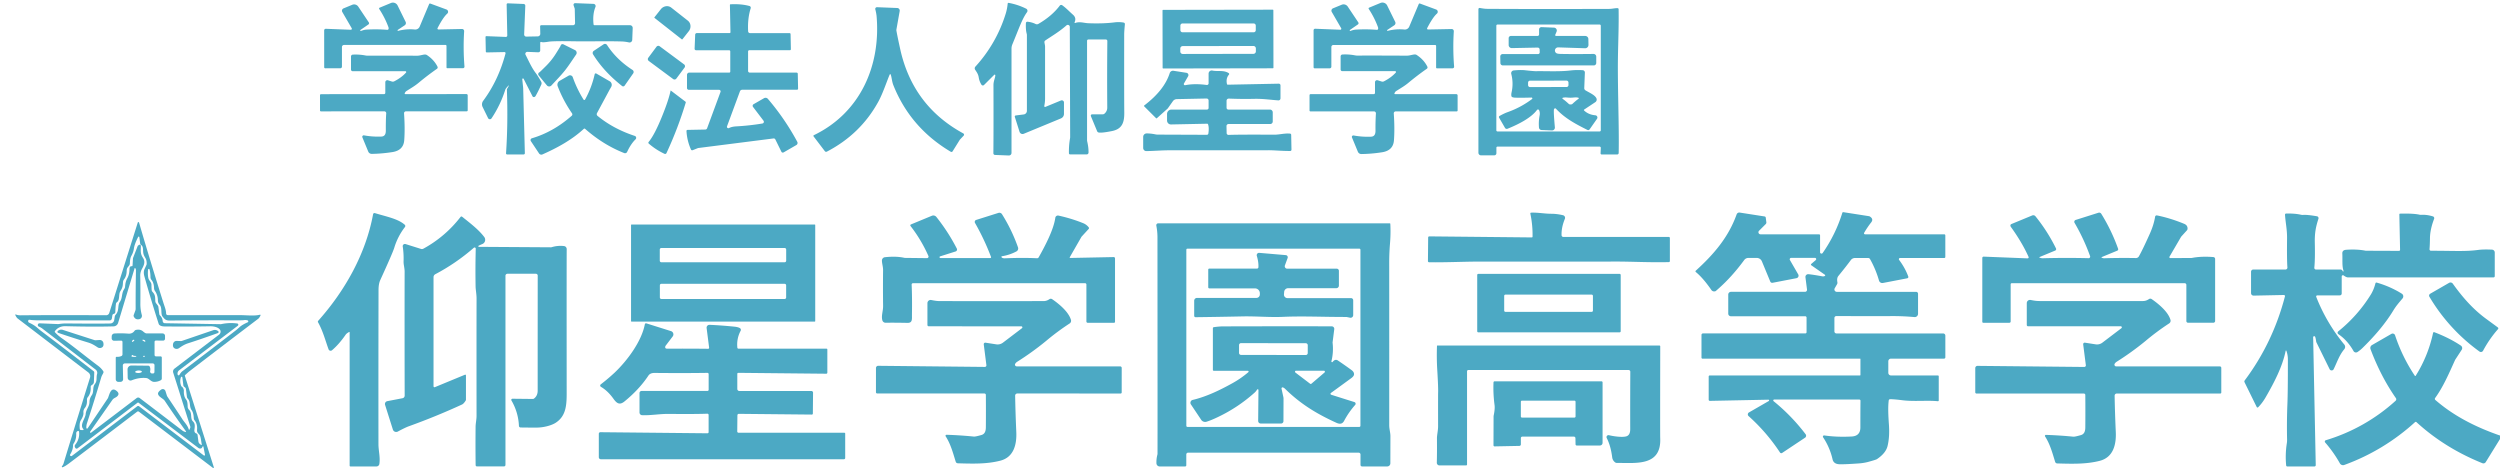 <svg width="253" height="48" fill="none" xmlns="http://www.w3.org/2000/svg"><g clip-path="url(#clip0_73_321)" fill="#4CA9C4"><path d="M51.466 8.655c-.193.192-.304.333-.333.426a11.339 11.339 0 01-1.39 2.896.2.2 0 01-.281.055.202.202 0 01-.069-.079l-.553-1.127a.6.6 0 01.056-.62c1.033-1.39 1.787-2.99 2.263-4.8a.108.108 0 00-.059-.126.11.11 0 00-.049-.01l-1.792.036a.093.093 0 01-.095-.09l-.03-1.468a.088.088 0 01.056-.084.084.084 0 01.034-.005l1.962.078a.148.148 0 00.108-.041.144.144 0 00.043-.106L51.273.45a.113.113 0 01.072-.106.113.113 0 01.045-.008l1.6.065a.177.177 0 01.17.182l-.115 2.9a.213.213 0 00.218.222l1.157-.022a.263.263 0 00.257-.267l-.016-.747a.116.116 0 01.116-.119h3.216a.202.202 0 00.203-.205L58.166.92a.247.247 0 00-.01-.06l-.108-.322a.165.165 0 01.166-.218l1.847.072a.226.226 0 01.2.311c-.204.496-.268 1.084-.193 1.766a.095.095 0 00.031.06c.017.015.04.023.062.023h3.595a.274.274 0 01.273.284l-.047 1.202a.271.271 0 01-.213.255.277.277 0 01-.119.001 3.88 3.88 0 00-.671-.096c-1.802-.053-3.175.009-5.013-.022-1.322-.022-2.144-.006-2.464.047-.384.063-.621.072-.712.026a.084.084 0 00-.12.074v.78a.189.189 0 01-.197.19l-1.1-.044a.204.204 0 00-.178.092.198.198 0 00-.01.199c.427.843.61 1.29 1.057 1.889.14.186.317.47.53.852a.311.311 0 01.01.273c-.219.483-.41.864-.573 1.146a.244.244 0 01-.118.112c-.093.035-.164.006-.211-.087-.31-.607-.606-1.19-.887-1.747a.075.075 0 00-.14.042l.082.781a2.2 2.2 0 01.013.2l.167 6.5a.127.127 0 01-.127.131h-1.664a.112.112 0 01-.106-.075.116.116 0 01-.006-.047c.138-2.026.167-4.167.087-6.421a.219.219 0 01.03-.117l.168-.294a.019.019 0 00.001-.013.02.02 0 00-.02-.015.02.02 0 00-.012.004zm49.261-1.034a.064.064 0 00-.01-.038.065.065 0 00-.029-.026.068.068 0 00-.04-.004.064.064 0 00-.034.02L99.584 8.6a.165.165 0 01-.137.048.17.17 0 01-.124-.077 1.928 1.928 0 01-.278-.754c-.055-.322-.2-.517-.36-.759a.259.259 0 01.025-.316 14.065 14.065 0 003.076-5.385c.092-.296.157-.628.193-.997a.08.08 0 01.029-.054.079.079 0 01.06-.015 6.589 6.589 0 011.778.587.234.234 0 01.127.156c.009.034.01.069.003.103a.234.234 0 01-.04.094c-.499.69-.792 1.587-1.486 3.262a1.088 1.088 0 00-.085.422v10.556a.263.263 0 01-.275.264l-1.4-.055a.168.168 0 01-.16-.169c.015-1.466.018-3.763.009-6.889-.002-.425.177-.725.188-1.002zM40.26 3.023a.053.053 0 00-.023.067.053.053 0 00.065.03 4.816 4.816 0 011.676-.134.483.483 0 00.493-.294l.956-2.276a.099.099 0 01.051-.053c.023-.01.05-.01.073-.002l1.636.602a.249.249 0 01.147.31.244.244 0 01-.069.104c-.283.251-.61.74-.984 1.466a.096.096 0 00.089.14l2.382-.05a.215.215 0 01.22.23 24.631 24.631 0 00.033 3.57.157.157 0 01-.156.17l-1.58.002a.081.081 0 01-.082-.082l-.002-2.178a.1.1 0 00-.1-.1L34.81 4.55a.208.208 0 00-.205.207v1.986a.167.167 0 01-.168.167l-1.521.002a.108.108 0 01-.108-.107l-.002-3.733a.161.161 0 01.104-.148.157.157 0 01.062-.01l2.53.098a.102.102 0 00.106-.1.101.101 0 00-.013-.053l-.954-1.645a.255.255 0 01.036-.304.26.26 0 01.09-.062l.877-.362a.503.503 0 01.613.186l1.067 1.596a.151.151 0 01-.04.208l-.834.574h-.001l-.001.002v.004l.019.043a.056.056 0 00.073.03c.198-.078.372-.121.52-.13a14.707 14.707 0 012.139.02.119.119 0 00.127-.103.344.344 0 00-.018-.173 8.99 8.99 0 00-.932-1.835.087.087 0 01.04-.129l1.143-.474a.53.53 0 01.68.256l.81 1.649a.275.275 0 01-.092.35l-.697.463zm100.184.097a4.827 4.827 0 011.678-.132.482.482 0 00.495-.295l.96-2.28a.096.096 0 01.123-.055l1.638.604a.245.245 0 01.157.186.243.243 0 01-.009.126.238.238 0 01-.069.104c-.283.251-.612.74-.987 1.468a.098.098 0 00.041.129.098.098 0 00.048.01l2.387-.047a.217.217 0 01.16.066.222.222 0 01.06.164 24.936 24.936 0 00.031 3.578.173.173 0 01-.009.064.156.156 0 01-.148.105h-1.583a.081.081 0 01-.058-.024.08.08 0 01-.024-.058V4.651a.103.103 0 00-.029-.07.102.102 0 00-.071-.03h-10.293a.208.208 0 00-.208.207v1.99a.167.167 0 01-.167.167h-1.525a.108.108 0 01-.108-.107V3.069a.16.16 0 01.103-.15.156.156 0 01.063-.01l2.535.1a.102.102 0 00.093-.152l-.954-1.65a.267.267 0 01-.033-.102.262.262 0 01.069-.2.27.27 0 01.09-.063l.879-.362a.507.507 0 01.613.186l1.069 1.6c.022.033.03.073.022.112a.15.15 0 01-.062.095l-.836.576-.001.001-.001.002v.001l.001.002.018.043a.053.053 0 00.03.03.057.057 0 00.043.001 1.72 1.72 0 01.52-.13 14.777 14.777 0 012.144.02.12.12 0 00.128-.104.358.358 0 00-.018-.173 9.001 9.001 0 00-.934-1.838.092.092 0 01-.014-.036.083.083 0 01.003-.038.101.101 0 01.019-.033.091.091 0 01.032-.022L139.702.3a.531.531 0 01.68.257l.812 1.652a.274.274 0 01-.095.351l-.697.464a.053.053 0 00-.024.03.052.052 0 00.028.065.052.052 0 00.038.001zm-64.238 7.7a.185.185 0 01-.004-.22.19.19 0 01.058-.054l1.056-.607a.313.313 0 01.395.067 24.652 24.652 0 012.974 4.345.245.245 0 01-.094.328l-1.287.742a.165.165 0 01-.189-.017.164.164 0 01-.04-.053l-.61-1.24a.182.182 0 00-.186-.1l-7.6.966a.382.382 0 00-.063.016l-.517.206a.134.134 0 01-.103 0 .137.137 0 01-.073-.073 5.32 5.32 0 01-.452-1.871.104.104 0 01.03-.076.108.108 0 01.074-.033l1.807-.036a.194.194 0 00.175-.124l1.36-3.684a.158.158 0 00-.15-.212h-3.06a.184.184 0 01-.183-.184v-1.33a.234.234 0 01.233-.23h4.053a.09.09 0 00.066-.028.095.095 0 00.027-.067V5.2a.114.114 0 00-.114-.115h-3.346a.151.151 0 01-.14-.095.144.144 0 01-.009-.058l.058-1.425a.163.163 0 01.05-.112.167.167 0 01.116-.046h3.318a.087.087 0 00.087-.09L73.867.5a.07.07 0 01.018-.046.065.065 0 01.046-.02c.729-.035 1.368.023 1.916.174a.178.178 0 01.13.155.183.183 0 01-.006.072c-.22.698-.306 1.477-.26 2.336a.189.189 0 00.189.18h4.004a.102.102 0 01.102.1l.031 1.528a.103.103 0 01-.062.095.102.102 0 01-.04.008H75.83a.124.124 0 00-.124.124v1.97a.17.17 0 00.171.172h4.734c.033 0 .064.012.087.035a.12.12 0 01.037.085l.031 1.5a.118.118 0 01-.032.082.113.113 0 01-.08.034h-5.545a.242.242 0 00-.227.158l-1.307 3.538a.143.143 0 00.041.16.148.148 0 00.166.019c.176-.095.416-.151.72-.17a24.047 24.047 0 002.653-.29.177.177 0 00.146-.202.182.182 0 00-.035-.084l-1.06-1.393z"/><path d="M108.815 2.325c.439-.166.891.007 1.309.025.995.041 1.888.012 2.678-.087.31-.039.615-.032.913.022a.15.15 0 01.094.058c.023.03.034.069.03.107-.046.495-.07.83-.071 1.004-.005 4.28-.002 6.918.009 7.914.013 1.01-.2 1.686-1.247 1.895-.679.136-1.126.185-1.339.147a.213.213 0 01-.16-.127l-.632-1.526a.14.14 0 01.012-.128.14.14 0 01.114-.061h1.084a.232.232 0 00.148-.053.789.789 0 00.298-.656 358.25 358.25 0 01.008-6.707.16.16 0 00-.012-.06.15.15 0 00-.083-.085.159.159 0 00-.06-.011h-1.764a.132.132 0 00-.095.04.133.133 0 00-.039.096V14.18a.59.59 0 00.016.138c.093.398.138.773.133 1.126a.188.188 0 01-.188.183h-1.676a.116.116 0 01-.082-.033.115.115 0 01-.036-.081 7.609 7.609 0 01.112-1.52.583.583 0 00.011-.118l-.036-11.157a.201.201 0 00-.119-.183.202.202 0 00-.216.032c-.735.648-1.48 1.077-2.15 1.531a.195.195 0 00-.067.08.2.2 0 00-.016.102c.016.135.065.305.065.42v5.298c0 .217-.026.46-.08.727a.084.084 0 00.028.081.083.083 0 00.085.012l1.574-.65a.227.227 0 01.208.02c.031.02.055.047.072.08a.21.21 0 01.026.103v1.15a.497.497 0 01-.311.464l-3.759 1.553a.314.314 0 01-.256-.005.317.317 0 01-.17-.193l-.478-1.51a.1.1 0 01-.004-.05.107.107 0 01.051-.08.112.112 0 01.046-.016l.808-.102a.37.37 0 00.322-.364V3.556a.525.525 0 00-.018-.137c-.077-.275-.105-.635-.084-1.08a.148.148 0 01.015-.058.147.147 0 01.147-.083c.296.03.569.107.817.23a.301.301 0 00.286-.009c.916-.533 1.638-1.15 2.164-1.85a.18.18 0 01.244-.039c.384.27.71.624 1.089.958.248.218.303.473.165.764-.005.01-.007.02-.005.031a.051.051 0 00.041.045.05.05 0 00.031-.003zm-42.573-.509a.049.049 0 01-.009-.07l.643-.814a.815.815 0 01.511-.3.71.71 0 01.553.145l1.666 1.31a.722.722 0 01.27.502.799.799 0 01-.17.567l-.642.816a.05.05 0 01-.07.007l-2.752-2.163zm23.901 5.731a.056.056 0 00-.052-.038.056.056 0 00-.054.034c-.297.693-.68 1.887-1.152 2.75-1.198 2.186-2.933 3.87-5.206 5.052a.164.164 0 01-.206-.047l-1.14-1.497a.08.08 0 01-.014-.068.083.083 0 01.044-.053c4.695-2.264 6.79-7.031 6.345-12.079a4.736 4.736 0 00-.127-.654.175.175 0 01.099-.203.177.177 0 01.08-.015L90.8.81a.26.26 0 01.244.196c.01.037.011.075.005.112l-.33 1.858a.402.402 0 000 .142c.073.41.2 1.025.38 1.842.844 3.835 2.973 6.682 6.386 8.541a.145.145 0 01.037.228l-.35.37a.592.592 0 00-.064.084l-.706 1.133a.132.132 0 01-.082.059.136.136 0 01-.1-.015c-2.722-1.617-4.657-3.859-5.806-6.724-.157-.39-.155-.736-.271-1.09zm71.835 7.974l.024-.558a.129.129 0 00-.008-.048.122.122 0 00-.067-.068.12.12 0 00-.047-.01h-10.337a.11.11 0 00-.076.031.104.104 0 00-.031.075v.564a.216.216 0 01-.215.214h-1.339a.264.264 0 01-.266-.265V.926a.13.13 0 01.011-.051.126.126 0 01.08-.066.122.122 0 01.053-.002c.303.057.543.086.72.087 3.215.022 7.336.024 12.365.007.318-.002.593-.085.857-.074.027 0 .053.012.072.031.019.02.029.045.03.072.029 1.75-.044 3.251-.069 4.944-.044 2.934.133 6.969.076 9.609a.158.158 0 01-.046.107.156.156 0 01-.109.044h-1.569a.107.107 0 01-.078-.033.128.128 0 01-.024-.037.125.125 0 01-.007-.043zM162 2.6a.115.115 0 00-.035-.083.117.117 0 00-.083-.035h-10.335a.121.121 0 00-.084.035.118.118 0 00-.034.083v10.586c0 .031.012.061.034.083a.121.121 0 00.084.035h10.335a.117.117 0 00.083-.035.115.115 0 00.035-.083V2.599zm-33.127 4.251a.06.06 0 01-.004.023.07.07 0 01-.013.02.071.071 0 01-.02.013.059.059 0 01-.023.004l-11.095.02a.059.059 0 01-.023-.005.06.06 0 01-.033-.032.06.06 0 01-.005-.023l-.01-5.811a.06.06 0 01.005-.023.054.054 0 01.013-.02.059.059 0 01.042-.018L128.803.98c.008 0 .015.002.023.005a.055.055 0 01.019.013c.006.006.01.012.013.02a.06.06 0 01.005.022l.01 5.811zm-1.789-4.26a.218.218 0 00-.063-.154.218.218 0 00-.153-.063h-7.197a.214.214 0 00-.153.063.215.215 0 00-.064.153v.462a.217.217 0 00.217.216h7.197a.218.218 0 00.153-.063.218.218 0 00.063-.153V2.59zm.009 2.309a.24.24 0 00-.073-.175.246.246 0 00-.175-.072l-7.153.012a.247.247 0 00-.247.248v.302a.26.26 0 00.019.095.25.25 0 00.229.152l7.154-.013a.246.246 0 00.228-.153.256.256 0 00.019-.094l-.001-.302z"/><path d="M157.475 3.639h2.952a.316.316 0 01.315.307l.011.593a.34.34 0 01-.1.247.326.326 0 01-.247.097l-2.718-.088a.322.322 0 00-.315.225.318.318 0 00.135.362c.068.043.198.067.391.073.682.02 1.804.021 3.366.004a.272.272 0 01.195.08.27.27 0 01.081.193v.642a.248.248 0 01-.247.247h-9.21a.244.244 0 01-.244-.238l-.013-.66a.246.246 0 01.248-.253h3.58a.16.16 0 00.063-.013.175.175 0 00.054-.036.166.166 0 00.047-.118l-.007-.293a.197.197 0 00-.061-.14.203.203 0 00-.141-.055l-2.612.053a.31.31 0 01-.226-.089.308.308 0 01-.095-.224v-.694a.223.223 0 01.222-.222h2.698a.16.16 0 00.112-.046.16.16 0 00.046-.112v-.498a.23.23 0 01.073-.17.235.235 0 01.173-.067l1.263.051a.298.298 0 01.238.137.29.29 0 01.022.273l-.131.31a.086.086 0 00-.006.042.088.088 0 00.046.07c.013.006.028.01.042.01zM60.017 5.5a.264.264 0 01.079-.357l.99-.66a.248.248 0 01.346.071c.64.987 1.5 1.828 2.579 2.524a.246.246 0 01.069.347l-.87 1.244a.176.176 0 01-.19.068.181.181 0 01-.065-.032c-1.192-.943-2.182-1.982-2.938-3.205zm-2.868 1.66c-.41.51-.898 1.003-1.345 1.49a.305.305 0 01-.462-.013l-.829-1.009a.199.199 0 01.079-.31c.025-.01.251-.228.678-.653a6.96 6.96 0 00.978-1.226c.32-.51.482-.779.486-.805a.198.198 0 01.286-.146l1.17.582a.306.306 0 01.115.446c-.375.545-.748 1.13-1.156 1.643zm12.081-.644l-2.472-1.834a.23.23 0 00-.32.047l-.832 1.118a.229.229 0 00.047.32l2.473 1.835a.23.23 0 00.32-.048l.832-1.118a.229.229 0 00-.048-.32zM40.962 9.415a.073.073 0 00.062.11l6.183-.003a.122.122 0 01.115.078.128.128 0 01.009.048v1.518c0 .025-.01.05-.028.069a.096.096 0 01-.067.029l-6.157.004a.191.191 0 00-.19.201c.072 1.037.078 1.946.019 2.73-.054.677-.452 1.075-1.196 1.192-.714.112-1.41.172-2.091.182a.379.379 0 01-.354-.233l-.595-1.44a.15.15 0 01.023-.149.147.147 0 01.14-.053 7.927 7.927 0 001.767.122c.298-.013.446-.212.444-.596-.005-.72.008-1.303.04-1.747a.193.193 0 00-.116-.194.197.197 0 00-.079-.017l-6.414.005a.091.091 0 01-.091-.09l-.002-1.546a.104.104 0 01.032-.075.107.107 0 01.075-.03l6.373-.004a.128.128 0 00.091-.039.132.132 0 00.038-.092V8.324a.207.207 0 01.27-.198l.39.122a.33.33 0 00.252-.022c.486-.25.881-.543 1.185-.88a.086.086 0 00-.064-.14l-5.333.002a.174.174 0 01-.122-.05.17.17 0 01-.05-.12v-1.32a.19.19 0 01.05-.13.194.194 0 01.128-.06 5.21 5.21 0 011.28.085c.074.014.148.022.221.022 3.024-.003 4.675 0 4.953.005.313.008.555-.098.833-.123a.353.353 0 01.22.056c.482.319.838.71 1.069 1.175a.169.169 0 01-.053.214 27.31 27.31 0 00-1.844 1.406c-.396.329-.678.485-1.237.838a.388.388 0 00-.12.116l-.059.093zm100.163.004a.068.068 0 00-.011.036c0 .013.003.026.009.037a.073.073 0 00.064.037h6.199a.125.125 0 01.124.126v1.522a.096.096 0 01-.097.098h-6.172a.19.19 0 00-.18.127.183.183 0 00-.011.077c.072 1.038.077 1.95.017 2.734-.054.68-.454 1.079-1.2 1.196a14.77 14.77 0 01-2.097.18.381.381 0 01-.353-.232l-.597-1.444a.16.16 0 01-.01-.078.15.15 0 01.096-.118.148.148 0 01.078-.008c.586.108 1.176.15 1.771.124.3-.013.448-.213.446-.598a22.63 22.63 0 01.042-1.751.196.196 0 00-.052-.148.202.202 0 00-.145-.063h-6.43a.093.093 0 01-.065-.027.09.09 0 01-.026-.064V9.633c0-.028.011-.055.031-.074a.11.11 0 01.076-.031h6.389a.128.128 0 00.091-.039.133.133 0 00.038-.092V8.322a.203.203 0 01.085-.167.208.208 0 01.186-.031l.392.124a.326.326 0 00.253-.022c.487-.251.884-.545 1.188-.882a.08.08 0 00.02-.044.078.078 0 00-.006-.047.092.092 0 00-.031-.037.088.088 0 00-.047-.014h-5.347a.172.172 0 01-.173-.17V5.707c0-.049.018-.095.052-.13a.195.195 0 01.128-.061 5.18 5.18 0 011.283.087c.074.014.148.022.222.022a503.09 503.09 0 014.966.009c.313.007.557-.098.835-.124a.353.353 0 01.22.057c.483.32.841.712 1.072 1.178a.17.17 0 01-.054.215c-.606.42-1.222.89-1.849 1.408-.397.33-.681.486-1.242.839a.387.387 0 00-.12.118l-.058.093zm13.913.608a.081.081 0 00.031-.044.081.081 0 000-.053.086.086 0 00-.084-.058 30.6 30.6 0 01-1.612.014c-.238-.01-.372-.05-.401-.12-.041-.097-.04-.24.002-.43a3.917 3.917 0 00-.035-1.857.288.288 0 01.042-.232.284.284 0 01.204-.119c.47-.046.849-.052 1.138-.02.598.068.981.1 1.15.097.877-.022 2.31.063 3.442-.071a6.76 6.76 0 011.254-.03.234.234 0 01.22.246l-.062 1.564a.255.255 0 00.124.23c.41.246.892.442 1.078.752a.322.322 0 01.051.24.322.322 0 01-.135.203l-1.125.747a.06.06 0 00-.027.047c-.001.01 0 .02.004.028a.06.06 0 00.016.024c.297.282.677.443 1.139.483a.228.228 0 01.185.13.227.227 0 01-.019.224l-.75 1.072a.173.173 0 01-.101.069.18.18 0 01-.123-.015c-1.117-.567-2.233-1.13-3.169-2.134-.033-.035-.059-.053-.078-.053-.087.005-.135.056-.144.153-.02.236.013.827.1 1.772a.277.277 0 01-.015.122.275.275 0 01-.064.104.288.288 0 01-.221.09l-1.047-.043a.273.273 0 01-.262-.25 4.565 4.565 0 01.064-1.22.882.882 0 00-.049-.535.129.129 0 00-.167-.064.124.124 0 00-.05.04c-.608.818-1.909 1.467-2.981 1.9a.206.206 0 01-.255-.087l-.595-1.031a.121.121 0 01-.017-.049.11.11 0 01.003-.05.127.127 0 01.022-.046.134.134 0 01.039-.033c.311-.176.583-.304.816-.386a9.18 9.18 0 002.464-1.322zm3.691-1.673a.194.194 0 00-.122-.181.192.192 0 00-.075-.015l-3.695.006a.196.196 0 00-.196.197v.254a.215.215 0 00.016.076.185.185 0 00.042.063.204.204 0 00.139.058l3.695-.007a.194.194 0 00.182-.122.194.194 0 00.015-.075l-.001-.254zm.215 2.216c.084-.001.14-.014.168-.04.245-.23.456-.407.633-.53a.063.063 0 00.026-.063.062.062 0 00-.046-.049c-.28-.069-.479 0-.783 0-.304.002-.502-.067-.782.004a.066.066 0 00-.031.018.06.06 0 00-.015.03.06.06 0 00.004.036c.004.01.012.02.022.027.178.122.39.298.635.527.028.027.084.04.169.04zm-43.148.196a.058.058 0 01-.015-.023.062.062 0 01-.004-.027c0-.01.003-.018.007-.026a.06.06 0 01.017-.02c1.351-1.03 2.209-2.118 2.574-3.266a.348.348 0 01.388-.24l1.305.204a.236.236 0 01.169.352l-.421.728a.117.117 0 00.059.168.12.12 0 00.065.006c.636-.126 1.362-.134 2.179-.023a.169.169 0 00.191-.168v-.98a.317.317 0 01.247-.31.326.326 0 01.143 0c.507.114 1.146-.072 1.649.263a.102.102 0 01.043.07.1.1 0 01-.023.08c-.219.254-.285.572-.199.955a.082.082 0 00.029.046.082.082 0 00.051.016l5.159-.103a.175.175 0 01.163.104.167.167 0 01.013.067v1.316a.205.205 0 01-.064.149.208.208 0 01-.154.055c-.901-.066-1.557-.177-2.483-.155-.802.018-1.645.01-2.528-.027a.221.221 0 00-.16.06.201.201 0 00-.05.072.211.211 0 00-.018.086v.714a.18.18 0 00.181.18h4.208a.286.286 0 01.285.286v.92a.256.256 0 01-.256.256h-4.221a.205.205 0 00-.204.208l.015.709a.186.186 0 00.124.174.185.185 0 00.074.011c.72-.028 2.264-.035 4.634-.022.502.002 1.063-.162 1.584-.11.031.002.06.017.081.04a.125.125 0 01.035.083l.029 1.504a.121.121 0 01-.036.092.128.128 0 01-.091.039c-.816.007-1.587-.077-2.213-.075l-9.946.004c-.842 0-1.603.07-2.397.083a.318.318 0 01-.324-.318v-1.12a.351.351 0 01.35-.35c.268-.003.566.029.893.096.072.014.144.022.215.023l4.989.02a.15.15 0 00.149-.127c.06-.396.05-.707-.031-.933a.092.092 0 00-.033-.045.095.095 0 00-.054-.017l-3.657.075a.394.394 0 01-.374-.244.392.392 0 01-.032-.154v-.66a.448.448 0 01.448-.448h3.59a.166.166 0 00.167-.167v-.749a.201.201 0 00-.207-.204l-3.013.062a.497.497 0 00-.393.208l-.521.736a.045.045 0 01-.009.01l-1.092.979a.059.059 0 01-.041.015.055.055 0 01-.039-.017l-1.199-1.196zm-56.585-.693a9.64 9.64 0 00.972-2.562.108.108 0 01.112-.085.11.11 0 01.048.014l1.356.783a.418.418 0 01.155.57l-.12.21a.64.64 0 00-.024.04l-1.294 2.404a.227.227 0 00.056.282c1.066.875 2.321 1.55 3.766 2.024a.206.206 0 01.135.256.21.21 0 01-.055.09c-.316.307-.6.732-.853 1.275a.228.228 0 01-.124.117.236.236 0 01-.171 0c-1.419-.559-2.74-1.378-3.962-2.457a.092.092 0 00-.122.002c-1.202 1.11-2.669 1.917-4.189 2.591a.282.282 0 01-.19.013.275.275 0 01-.154-.111l-.828-1.244a.191.191 0 01.028-.248.191.191 0 01.078-.044c1.446-.427 2.788-1.186 4.026-2.277a.186.186 0 00.063-.119.193.193 0 00-.034-.132 12.967 12.967 0 01-1.443-2.725.455.455 0 01.196-.562l.9-.518a.299.299 0 01.359.047c.03.031.054.068.068.11a11.47 11.47 0 001.087 2.26.095.095 0 00.08.043.091.091 0 00.078-.047zm8.653-.899l.004-.007a.017.017 0 01.014-.005c.003 0 .005.002.007.003l1.484 1.126a.079.079 0 01.027.083 38.513 38.513 0 01-1.953 5.12.144.144 0 01-.083.078.15.15 0 01-.115-.005 6.893 6.893 0 01-1.593-1.034.118.118 0 01-.013-.166c.396-.474.846-1.333 1.351-2.578.449-1.104.739-1.976.87-2.615zm103.748 18.22c1.817-1.65 3.302-3.37 4.134-5.695a.285.285 0 01.313-.187l2.519.393a.135.135 0 01.116.12l.061.469a.22.22 0 01-.062.181l-.679.68a.21.21 0 00.031.321.213.213 0 00.116.036h5.925a.105.105 0 01.105.105v1.708c.001.03.011.059.029.083a.142.142 0 00.16.05.146.146 0 00.072-.052 14.65 14.65 0 001.991-4.067.094.094 0 01.105-.067l2.589.404a.232.232 0 01.094.036c.264.17.31.365.14.585a9.283 9.283 0 00-.72 1.064.101.101 0 00-.013.05.11.11 0 00.013.051.103.103 0 00.037.037.097.097 0 00.05.013h8.021a.108.108 0 01.108.107v2.184a.107.107 0 01-.106.107h-4.476a.12.12 0 00-.106.066.119.119 0 00.01.125c.409.547.718 1.108.928 1.685a.132.132 0 01-.047.153.138.138 0 01-.053.024l-2.462.474a.347.347 0 01-.401-.247 10.013 10.013 0 00-.905-2.167.218.218 0 00-.083-.084.222.222 0 00-.113-.03h-1.325a.531.531 0 00-.426.214c-.31.422-.728.955-1.254 1.6-.122.149-.156.362-.104.638a.292.292 0 01-.035.202l-.234.407a.245.245 0 00-.001.242.24.24 0 00.21.122h8.025a.197.197 0 01.197.196v2.027c0 .046-.01.092-.029.134a.322.322 0 01-.197.18.328.328 0 01-.135.017 24.324 24.324 0 00-2.129-.1c-1.654.01-3.578.008-5.77-.005a.207.207 0 00-.189.124.205.205 0 00-.015.078v1.35a.206.206 0 00.209.21h10.796a.222.222 0 01.222.22v2.198a.13.13 0 01-.039.092.13.13 0 01-.092.039h-5.37a.272.272 0 00-.271.27v1.162a.269.269 0 00.269.27h4.747c.023 0 .046.008.062.024a.087.087 0 01.026.06v2.443a.096.096 0 01-.007.033.084.084 0 01-.051.045.087.087 0 01-.035.004c-1.025-.111-2.412.049-3.597-.102-.503-.065-.911-.1-1.223-.106a.144.144 0 00-.099.036.144.144 0 00-.05.093c-.086.691-.044 1.531.02 2.451.058.832.011 1.554-.14 2.166-.12.483-.478.924-1.074 1.322-.069.046-.373.141-.91.287a5.062 5.062 0 01-.941.147c-.97.07-1.622.096-1.957.082-.385-.017-.613-.186-.684-.506a6.662 6.662 0 00-.958-2.225.124.124 0 01-.019-.065c0-.023.007-.045.019-.065a.125.125 0 01.052-.044.117.117 0 01.067-.01c.853.126 1.778.162 2.777.108.587-.033.88-.342.879-.928-.002-.909.001-1.806.011-2.692a.115.115 0 00-.115-.119h-8.622a.09.09 0 00-.085.061.097.097 0 00-.002.056.098.098 0 00.031.047 19.332 19.332 0 013.24 3.346.247.247 0 01.047.188.25.25 0 01-.105.163l-2.316 1.541a.157.157 0 01-.218-.045 18.855 18.855 0 00-3.18-3.684.228.228 0 01-.039-.295.224.224 0 01.077-.074L179 40.583a.072.072 0 00.03-.036.08.08 0 00.002-.046.075.075 0 00-.026-.038.074.074 0 00-.044-.015l-5.925.12a.121.121 0 01-.045-.008.12.12 0 01-.064-.063.116.116 0 01-.009-.045v-2.346a.113.113 0 01.113-.112h15.198a.044.044 0 00.032-.014.044.044 0 00.014-.032V36.33a.034.034 0 00-.033-.033h-15.948a.105.105 0 01-.074-.03.105.105 0 01-.03-.073V33.89c0-.02.004-.038.011-.056a.137.137 0 01.032-.048.147.147 0 01.103-.043h10.364a.124.124 0 00.123-.124v-1.48a.135.135 0 00-.134-.134h-7.525a.267.267 0 01-.266-.266v-1.93a.279.279 0 01.277-.276h7.492a.206.206 0 00.153-.07.206.206 0 00.049-.16l-.158-1.24a.271.271 0 01.075-.23.283.283 0 01.227-.085c.31.03.78.102 1.41.218a.4.4 0 00.246-.036.074.074 0 00.028-.025.067.067 0 00.013-.035.078.078 0 00-.007-.037.073.073 0 00-.025-.028l-1.374-.959a.084.084 0 01-.026-.03.084.084 0 01-.01-.037.083.083 0 01.03-.069l.457-.39a.122.122 0 00.04-.066.124.124 0 00-.004-.076.123.123 0 00-.047-.06.124.124 0 00-.072-.022h-2.409a.144.144 0 00-.125.072.144.144 0 000 .146l.841 1.454a.26.26 0 01-.177.384l-2.421.467a.21.21 0 01-.231-.125l-.846-2.042a.567.567 0 00-.522-.35h-.847a.526.526 0 00-.422.215c-.831 1.134-1.709 2.107-2.634 2.92a7.084 7.084 0 01-.258.224.349.349 0 01-.435-.12c-.554-.803-1.078-1.407-1.573-1.813a.08.08 0 01-.023-.03.115.115 0 01-.009-.037.094.094 0 01.03-.067zm-76.466-1.452a.087.087 0 00.028.171h5.043a.079.079 0 00.066-.035.079.079 0 00.014-.036.098.098 0 00-.005-.038 24.121 24.121 0 00-1.622-3.444.21.21 0 01.118-.303l2.252-.711a.316.316 0 01.362.13 16.648 16.648 0 011.62 3.356.337.337 0 01-.155.409 4.58 4.58 0 01-1.467.489.065.065 0 00-.051.042.058.058 0 00-.004.034.072.072 0 00.015.03c.063.077.178.112.344.104 1.199-.05 2.28-.052 3.242-.005a.186.186 0 00.169-.093c.634-1.132 1.511-2.778 1.682-4.001a.27.27 0 01.112-.183.27.27 0 01.21-.041c.892.198 1.726.454 2.503.77.223.092.41.233.56.426a.117.117 0 01-.005.151l-.704.767a.205.205 0 00-.037.05l-1.179 2.056a.049.049 0 000 .047.045.045 0 00.04.022l4.408-.09a.128.128 0 01.095.038.13.13 0 01.03.043c.006.016.01.034.01.05v6.419a.103.103 0 01-.029.07.096.096 0 01-.069.03h-2.669a.128.128 0 01-.091-.038.133.133 0 01-.038-.093v-3.742a.127.127 0 00-.01-.05.131.131 0 00-.123-.082H92.392a.136.136 0 00-.126.088.135.135 0 00-.008.053c.04.826.05 1.843.032 3.053-.005.431.073.833-.457.82-.862-.018-1.6-.022-2.21-.013a.336.336 0 01-.329-.247c-.127-.473.084-.925.075-1.463a157.31 157.31 0 01-.002-3.613c.004-.35-.113-.662-.116-.96a.343.343 0 01.307-.35c.757-.082 1.413-.06 1.968.064.014.004.03.006.045.006l2.24.025a.156.156 0 00.145-.218 14.424 14.424 0 00-1.81-3.034.107.107 0 01.004-.133.102.102 0 01.038-.027l2.115-.875a.392.392 0 01.456.116 19.418 19.418 0 012.07 3.2.207.207 0 01-.121.295l-1.562.494zm49.361.478l.023-2.388a.154.154 0 01.009-.043.115.115 0 01.104-.068l10.375.106c.02 0 .039-.008.053-.022a.072.072 0 00.023-.053c.015-.782-.06-1.56-.223-2.333a.07.07 0 010-.035.065.065 0 01.015-.032.08.08 0 01.059-.031c.723-.027 1.331.111 2.059.113.367 0 .759.049 1.174.147a.273.273 0 01.177.139.271.271 0 01.01.225c-.241.586-.353 1.141-.335 1.663a.18.18 0 00.179.171h10.677a.106.106 0 01.105.106v2.334a.105.105 0 01-.102.106c-1.831.049-3.762-.057-5.289-.055-2.399.003-7.091.004-14.077.004-1.289 0-3.26.093-4.898.067a.12.12 0 01-.11-.076.104.104 0 01-.008-.046zm68.16-.367c.084.06.184.087.299.083a63.046 63.046 0 013.187-.021.344.344 0 00.302-.171c.242-.422.607-1.177 1.096-2.266.274-.607.457-1.19.548-1.749a.157.157 0 01.022-.06.163.163 0 01.103-.07.159.159 0 01.064.001c.913.187 1.83.47 2.752.851.24.1.353.27.339.51a.244.244 0 01-.066.152l-.544.6a.476.476 0 00-.062.085l-1.154 1.978a.098.098 0 00-.013.048c0 .016.005.033.013.047a.09.09 0 00.035.035c.014.008.03.012.047.012l2.122-.009a.35.35 0 00.071-.007c.631-.122 1.353-.152 2.166-.087a.195.195 0 01.126.061.19.19 0 01.051.13v6.276a.18.18 0 01-.18.18h-2.561a.171.171 0 01-.12-.05.166.166 0 01-.05-.117v-3.66a.176.176 0 00-.174-.177h-17.494a.113.113 0 00-.113.113v3.764a.129.129 0 01-.129.13h-2.646a.097.097 0 01-.095-.096v-6.465a.135.135 0 01.086-.125.13.13 0 01.052-.008l4.445.176a.106.106 0 00.091-.046.098.098 0 00.017-.05.102.102 0 00-.008-.05c-.434-.972-1.034-1.988-1.798-3.048a.24.24 0 01-.04-.117.156.156 0 01.096-.161l2.106-.87a.285.285 0 01.335.086 17.266 17.266 0 012.077 3.253c.009.02.015.04.015.062a.15.15 0 01-.01.063.151.151 0 01-.087.088l-1.616.669a.012.012 0 00-.005.004.013.013 0 00-.002.006c-.001.002 0 .004.001.006a.664.664 0 00.362.094 87.297 87.297 0 014.64-.007.158.158 0 00.159-.134.158.158 0 00-.008-.075 20.389 20.389 0 00-1.574-3.373.191.191 0 01-.026-.084.186.186 0 01.013-.087.188.188 0 01.049-.073.203.203 0 01.077-.045l2.306-.729a.251.251 0 01.287.106 18.37 18.37 0 011.704 3.541.15.15 0 01-.082.19l-1.602.661a.024.024 0 00-.006.005.02.02 0 00-.001.015.014.014 0 00.005.006zM35.32 33.6c-.169.097-.28.186-.335.265-.44.64-.9 1.167-1.383 1.578a.22.22 0 01-.35-.091c-.327-.88-.54-1.787-1.068-2.74a.125.125 0 01.016-.145c2.71-3.035 4.823-6.786 5.557-10.79a.14.14 0 01.066-.095.144.144 0 01.116-.015c1.25.38 2.32.57 3.016 1.172a.172.172 0 01.024.238 6.456 6.456 0 00-1.08 2.102c-.105.34-.578 1.43-1.418 3.27-.116.254-.174.592-.174 1.014-.011 4.74-.014 9.936-.008 15.589 0 .653.197 1.316.093 2a.3.3 0 01-.296.253h-2.63a.083.083 0 01-.058-.024.079.079 0 01-.024-.056V33.637a.045.045 0 00-.022-.038.041.041 0 00-.042 0zm201.848-6.186c-.169-.484-.092-1.082-.125-1.751-.012-.239.117-.367.389-.386.719-.05 1.365-.02 1.941.09.02.004.042.007.063.007l3.344.013a.106.106 0 00.076-.032.099.099 0 00.031-.077l-.073-3.582c0-.01.002-.02.005-.028a.097.097 0 01.015-.024.079.079 0 01.051-.023c.9-.023 1.552.012 1.957.104a.72.72 0 00.197.016c.36-.023.751.03 1.174.158.024.008.047.02.066.037a.189.189 0 01.054.209c-.272.714-.412 1.363-.421 1.947-.007.507-.022.88-.045 1.12a.16.16 0 00.007.062.158.158 0 00.082.09.145.145 0 00.06.012c2.403 0 3.442.094 4.802-.086.335-.043.791-.052 1.37-.027a.292.292 0 01.281.293v2.39a.128.128 0 01-.037.09.128.128 0 01-.089.036l-14.703.002a.608.608 0 01-.066-.004c-.105-.012-.237-.076-.395-.192a.125.125 0 00-.18.034.126.126 0 00-.018.065V29.7a.19.19 0 01-.191.191h-2.279a.114.114 0 00-.095.05.121.121 0 00-.02.052.115.115 0 00.008.055 17.7 17.7 0 002.839 4.82.371.371 0 01-.004.476c-.509.598-.751 1.373-1.075 2.02a.228.228 0 01-.324.09.225.225 0 01-.082-.092l-1.343-2.73a.164.164 0 01-.015-.052c-.035-.25-.07-.414-.106-.494a.1.1 0 00-.048-.053.106.106 0 00-.132.03.106.106 0 00-.023.068l.262 12.938a.133.133 0 01-.039.097.129.129 0 01-.094.04h-2.745a.114.114 0 01-.115-.106 8.847 8.847 0 01.066-2.229c.02-.124.03-.251.027-.378a57.533 57.533 0 01.033-3.625c.034-.834.05-2.32.047-4.459a2.54 2.54 0 00-.153-.912.034.034 0 00-.014-.02.036.036 0 00-.023-.006.036.036 0 00-.034.031c-.325 1.617-1.175 3.23-2.013 4.684-.224.391-.48.734-.768 1.027a.091.091 0 01-.081.027.095.095 0 01-.04-.017.087.087 0 01-.028-.034l-1.231-2.505a.177.177 0 01.017-.187c1.899-2.535 3.256-5.369 4.072-8.502a.112.112 0 00-.021-.099.113.113 0 00-.091-.043l-3.061.064a.258.258 0 01-.239-.157.255.255 0 01-.019-.098V27.5a.223.223 0 01.223-.223h3.258a.197.197 0 00.189-.134.202.202 0 00.01-.08c-.04-.48-.052-1.472-.035-2.975.009-.862-.164-1.611-.207-2.355a.125.125 0 01.006-.047.128.128 0 01.025-.04.113.113 0 01.083-.038c.613-.009 1.111.032 1.495.123a.732.732 0 00.229.018c.272-.021.735.024 1.391.137a.194.194 0 01.134.092.187.187 0 01.027.08.212.212 0 01-.008.082c-.286.878-.39 1.5-.366 2.491.024 1.097.007 1.916-.051 2.457a.167.167 0 00.006.07.17.17 0 00.036.061.168.168 0 00.127.058h2.485a.228.228 0 01.202.125l.021.046c.005.01.013.02.024.024a.044.044 0 00.058-.023.04.04 0 000-.034z"/><path d="M48.145 25.163a.118.118 0 00-.067-.108.114.114 0 00-.125.017 20.216 20.216 0 01-3.898 2.677.339.339 0 00-.182.3v11.043a.098.098 0 00.043.081.094.094 0 00.09.008l3.05-1.26a.07.07 0 01.067.008.073.073 0 01.032.06v2.449a.19.19 0 01-.026.096c-.13.212-.254.346-.373.402a67.708 67.708 0 01-5.359 2.193c-.258.093-.637.274-1.135.543a.352.352 0 01-.503-.201l-.788-2.493a.296.296 0 01.228-.382l1.538-.296a.268.268 0 00.216-.262 2803.7 2803.7 0 01-.005-12.584c0-.122-.026-.332-.078-.629a1.943 1.943 0 01-.028-.383 8.304 8.304 0 00-.085-1.499.222.222 0 01.285-.243l1.557.489a.318.318 0 00.25-.024 11.953 11.953 0 003.76-3.214.113.113 0 01.074-.042.113.113 0 01.082.023c.863.688 1.682 1.315 2.239 2.051a.466.466 0 01-.193.715 4.477 4.477 0 00-.373.169.06.06 0 00-.03.068.06.06 0 00.059.045l7.29.047a.26.26 0 00.069-.01 3.076 3.076 0 011.252-.116.311.311 0 01.273.313c-.009.667-.01 5.4-.004 14.198.002 1.355.05 2.659-1.156 3.399-.436.267-1.223.46-1.852.46-.668.002-1.22-.001-1.659-.01a.168.168 0 01-.163-.158 5.568 5.568 0 00-.76-2.576.116.116 0 01.102-.175l2.065.022a.196.196 0 00.118-.04c.247-.189.371-.453.371-.793 0-2.629.001-6.513.004-11.652a.184.184 0 00-.184-.184h-2.881a.198.198 0 00-.199.198v19.144a.154.154 0 01-.154.155H48.27a.137.137 0 01-.096-.04.134.134 0 01-.04-.093 170.72 170.72 0 01-.004-3.888c.004-.354.098-.725.096-1.098-.004-5.474-.004-9.43.002-11.869 0-.449-.094-.907-.098-1.212a90.014 90.014 0 01.015-3.839zM21.64 47.29a.057.057 0 01-.022.062.056.056 0 01-.066 0l-7.484-5.683a.16.16 0 00-.197 0 1845.515 1845.515 0 01-6.882 5.222c-.26.197-.476.328-.65.395a.064.064 0 01-.07-.021.06.06 0 010-.072c.087-.12.14-.211.158-.273.491-1.633 1.386-4.533 2.683-8.702a.48.48 0 00-.17-.527c-1.07-.812-3.456-2.633-7.158-5.464-.073-.054-.15-.169-.233-.343a.047.047 0 01.009-.051.044.044 0 01.023-.013.042.042 0 01.026.004c.128.06.29.088.486.085 2.183-.02 5.066-.023 8.65-.007a.326.326 0 00.313-.227l2.886-9.153a.067.067 0 01.066-.047.067.067 0 01.064.049c.68 2.348 1.505 5.064 2.473 8.149.11.353.257.673.266 1.056.001.043.02.084.05.114a.16.16 0 00.114.046c2.078.004 4.508.005 7.29.002.673 0 1.501.107 2.04-.043a.05.05 0 01.053.016.054.054 0 01.007.056c-.081.17-.155.28-.222.331a1602.871 1602.871 0 00-6.966 5.315c-.078.06-.225.189-.442.389a.083.083 0 00-.024.087l2.929 9.247zm-8.226-20.42l.042-.704a.25.25 0 01.019-.084l.453-1.17a.13.13 0 01.04-.055l.089-.068a.124.124 0 01.198.1c-.007.531-.07.775.224 1.222.224.338.122.687-.093 1.067-.134.242-.2.487-.194.737.018.89.022 1.828.012 2.814a4.12 4.12 0 00.146 1.139.363.363 0 01-.032.268.337.337 0 01-.208.16c-.258.065-.446-.019-.566-.25a.213.213 0 01-.011-.173l.162-.438a.52.52 0 00.032-.182 171.66 171.66 0 01.031-3.876c.003-.122-.03-.208-.098-.259a.02.02 0 00-.02-.002.025.025 0 00-.009.006.026.026 0 00-.005.01l-1.673 5.546a.493.493 0 01-.453.35c-1.277.04-2.894.035-4.853-.017-.467-.013-.829.151-1.085.493a.105.105 0 00.01.134c.22.23.454.433.704.606 1.127.782 2.271 1.74 3.686 2.803.187.141.347.31.482.508a.177.177 0 01.02.165c-.06.148-.162.275-.222.482a163.39 163.39 0 01-1.44 4.63 1.42 1.42 0 00-.065.472.073.073 0 00.134.04l2.03-3.018a.51.51 0 00.043-.086c.142-.376.297-1.089.81-.714.219.16.286.314.203.461-.108.193-.304.248-.425.33a.632.632 0 00-.162.158L9.12 43.69a.07.07 0 00.098.096l4.61-3.501a.257.257 0 01.314 0c.966.734 2.403 1.83 4.313 3.287a.79.79 0 00.324.145.044.044 0 00.044-.018.039.039 0 00-.001-.045 94.801 94.801 0 01-2.152-3.095c-.16-.24-.619-.389-.675-.689-.023-.13.082-.277.314-.442a.281.281 0 01.434.146l.147.463c.01.033.024.064.044.091a307.76 307.76 0 011.47 2.215c.224.373.56.647.698 1.116a.046.046 0 00.041.032.045.045 0 00.044-.028l.07-.186a.174.174 0 00.001-.107l-1.729-5.458a.372.372 0 01.13-.407c1.921-1.465 3.422-2.608 4.502-3.43a.415.415 0 00.155-.236.337.337 0 00-.044-.26c-.165-.256-.608-.367-1.003-.358-1.353.028-2.89.033-4.612.016-.244-.002-.422-.056-.535-.161a.241.241 0 01-.064-.104 131.667 131.667 0 01-1.45-4.822c-.08-.286-.07-.533.029-.742.136-.286.204-.44.206-.465.012-.26-.028-.466-.119-.618-.237-.395-.231-.495-.25-.89-.011-.232-.08-.383-.207-.452a.154.154 0 01-.078-.116l-.086-.67a.066.066 0 00-.092-.049.066.066 0 00-.03.028c-.248.49-.393.886-.433 1.189a2.012 2.012 0 01-.255.729c-.09.159-.142.412-.152.76a.4.4 0 01-.077.223c-.145.199-.236.24-.244.531-.008.357-.096.643-.264.86a.519.519 0 00-.11.293c-.02.356-.028.54-.263.902-.207.316-.025.889-.35 1.12a.24.24 0 00-.101.169 8.29 8.29 0 00-.062.836c-.003.09-.06.15-.171.18a.172.172 0 00-.128.144l-.05.318a.231.231 0 01-.228.197c-2.31 0-4.641-.002-6.997-.008a8.935 8.935 0 01-.955-.038 1.414 1.414 0 00-.213-.022.167.167 0 00.018.295c.345.156.626.332.843.529.144.13.274.238.39.325a418.469 418.469 0 015.287 4.05.185.185 0 01.073.154l-.039.956a.315.315 0 01-.122.233l-.125.096a.185.185 0 00-.073.155c.02.43-.077.776-.29 1.036a.396.396 0 00-.089.275c.019.343-.05.614-.207.813a.63.63 0 00-.151.476c.024.21-.064.47-.264.78-.11.167-.145.462-.107.884a.113.113 0 00.107.101l.21.008a.062.062 0 00.064-.073.062.062 0 00-.017-.033c-.403-.4.2-1.073.234-1.513.039-.481.38-.758.386-1.218a1.21 1.21 0 01.231-.692c.24-.344.051-.797.308-1.124.27-.342.12-.635.231-1.026a.415.415 0 00-.147-.443L4.35 33.3a1.5 1.5 0 00-.408-.243.173.173 0 01.062-.337l1.875.077c.02 0 .041 0 .062-.004.286-.042.536-.063.748-.06 2.201.02 3.692.022 4.472.004a.411.411 0 00.399-.35l.053-.343a.382.382 0 01.098-.202c.38-.41.165-.938.422-1.298.282-.396.144-.857.446-1.306a.482.482 0 00.078-.221c.024-.266.05-.535.226-.855.144-.262.218-.572.222-.93.002-.204.078-.3.226-.29a.077.077 0 00.057-.019.078.078 0 00.027-.054zm1.571.418c-.034.323-.025.607.026.85.054.262.316.402.316.688.002.189.008.357.019.503a.343.343 0 00.09.21c.283.305.26.5.28.932.005.08.032.156.08.218l.172.224a.315.315 0 01.06.147l.091.722a.24.24 0 00.071.142c.169.165.26.357.275.578a.223.223 0 00.217.207l5.638.098a.302.302 0 00.08-.007 4.633 4.633 0 011.608-.063.126.126 0 01.102.168.131.131 0 01-.044.06l-5.941 4.513a.405.405 0 00-.157.373l.008.047a.1.1 0 00.077.084.099.099 0 00.105-.045c.1-.17.197-.292.295-.366a725.724 725.724 0 005.447-4.163c.043-.034.168-.144.375-.328.164-.146.427-.301.79-.463a.104.104 0 00-.005-.193.793.793 0 00-.393-.026c-.101.015-.375.022-.823.02a440.78 440.78 0 00-6.65.022c-.429.004-.521-.134-.749-.414-.202-.248-.006-.87-.29-1.188a.638.638 0 01-.178-.443 1.637 1.637 0 00-.295-.951.547.547 0 01-.093-.293c-.007-.349-.094-.625-.262-.827a.428.428 0 01-.098-.262 3.346 3.346 0 00-.093-.79.075.075 0 00-.08-.054.079.079 0 00-.07.07zM20.42 44.98c-.085-.449-.102-.856-.267-1.023-.142-.146-.233-.222-.21-.491.033-.365-.052-.677-.255-.935a.348.348 0 01-.076-.207c-.018-.366-.088-.633-.21-.802-.281-.39-.076-.84-.4-1.18a.313.313 0 01-.083-.178l-.102-.79a.257.257 0 00-.102-.177l-.078-.059a.214.214 0 01-.08-.141l-.104-.804a.073.073 0 00-.142-.015 1.21 1.21 0 00.032.888.15.15 0 00.055.063c.086.052.15.149.193.29a.449.449 0 01.016.143c-.017.367.057.653.222.858.153.19.155.51.162.727a.49.49 0 00.146.331c.335.333.095.879.377 1.155.233.225.218.442.162.834-.03.211.036.344.195.399a.185.185 0 01.122.152l.085.659a.384.384 0 00.146.254l.123.093a.046.046 0 00.052.003.045.045 0 00.018-.02.045.045 0 00.003-.027zm.073.22c-.055.165-.162.225-.322.18a.267.267 0 01-.084-.04l-6.066-4.587a.08.08 0 00-.099 0l-6.084 4.624a.138.138 0 01-.107.026.14.14 0 01-.094-.057c-.094-.13-.101-.246-.02-.35a1.73 1.73 0 00.386-1.301.094.094 0 00-.138-.073l-.026.015a.243.243 0 00-.127.22c.018.4-.068.74-.259 1.023a.378.378 0 00-.065.213c0 .292-.093.586-.279.882a.118.118 0 00.173.158l6.604-5.016a.158.158 0 01.19 0l6.55 4.974c.012.01.027.015.042.015a.075.075 0 00.076-.09l-.156-.808a.05.05 0 00-.045-.04.05.05 0 00-.05.032zm99.436 2.007h-2.564a.334.334 0 01-.333-.313 2.93 2.93 0 01.096-.878.431.431 0 00.013-.107c.006-1.623.004-8.954-.006-21.993a6.25 6.25 0 00-.116-1.085.203.203 0 01.003-.085.212.212 0 01.039-.076.205.205 0 01.151-.07h23.429c.015 0 .03.006.042.016a.064.064 0 01.018.042c.033.642.024 1.274-.026 1.896a24.463 24.463 0 00-.087 1.895c.004 6.57.004 12.092.002 16.563 0 .473.133.771.12 1.206l-.006 2.67a.314.314 0 01-.093.224.32.32 0 01-.225.093h-2.543a.161.161 0 01-.113-.046.157.157 0 01-.047-.112v-1.051c0-.05-.02-.096-.054-.131a.187.187 0 00-.132-.055H120.23a.176.176 0 00-.125.053.18.18 0 00-.052.126v1.094a.128.128 0 01-.009.048.149.149 0 01-.027.04.124.124 0 01-.088.036zm17.747-21.931a.113.113 0 00-.113-.113H120.17a.113.113 0 00-.113.113V43.09a.113.113 0 00.113.113h17.393a.113.113 0 00.113-.113V25.276zM82.5 32.495a.049.049 0 01-.05.05H63.91a.05.05 0 01-.048-.05v-9.723a.05.05 0 01.049-.05h18.54a.049.049 0 01.05.049v9.724zm-2.938-7.24a.16.16 0 00-.098-.146.16.16 0 00-.06-.012H66.929a.16.16 0 00-.147.098.16.16 0 00-.012.06v1.128a.16.16 0 00.098.146.16.16 0 00.06.012h12.476a.158.158 0 00.158-.158v-1.128zm-.004 3.619a.15.15 0 00-.15-.151h-12.48a.151.151 0 00-.15.15v1.233a.151.151 0 00.15.151h12.48a.151.151 0 00.15-.15v-1.233z"/><path d="M120.852 31.96v-1.526a.285.285 0 01.284-.285h6.01a.348.348 0 00.35-.35v-.127a.49.49 0 00-.488-.487h-4.622a.114.114 0 01-.043-.009.114.114 0 01-.036-.024.114.114 0 01-.025-.038.13.13 0 01-.008-.044v-1.783a.09.09 0 01.008-.04.096.096 0 01.022-.035.105.105 0 01.073-.03h4.831a.144.144 0 00.144-.137c.019-.34-.035-.724-.162-1.15a.246.246 0 01-.006-.115.238.238 0 01.253-.191l2.683.229a.217.217 0 01.167.1.227.227 0 01.021.194l-.275.746a.244.244 0 00.029.226.243.243 0 00.202.107h5.015a.218.218 0 01.218.22v1.492a.263.263 0 01-.262.262h-4.874a.406.406 0 00-.403.37l-.02.252a.35.35 0 00.091.268.36.36 0 00.261.114h6.436a.219.219 0 01.218.218v1.505a.263.263 0 01-.098.206.262.262 0 01-.221.054l-.325-.067a.55.55 0 00-.09-.007c-2.484 0-4.324-.104-6.403-.011-1.281.058-2.732-.075-4.053-.047-1.78.037-3.366.064-4.758.081a.142.142 0 01-.144-.141zm43.163 1.56a.113.113 0 01-.113.113h-14.295a.113.113 0 01-.113-.113v-5.69c0-.015.003-.03.008-.044a.111.111 0 01.062-.06.108.108 0 01.043-.01h14.295c.015 0 .03.004.043.01a.109.109 0 01.061.061.107.107 0 01.009.043v5.69zm-2.81-3.578a.127.127 0 00-.038-.09.127.127 0 00-.09-.037h-8.725a.13.13 0 00-.091.037.13.13 0 00-.037.09v1.491a.134.134 0 00.037.09.126.126 0 00.042.028c.015.006.032.01.049.01h8.725a.126.126 0 00.09-.038.121.121 0 00.028-.041.136.136 0 00.01-.049v-1.49zm79.192-1.276a.09.09 0 01.017-.034.096.096 0 01.102-.035c.91.258 1.757.632 2.542 1.12a.32.32 0 01.141.365.32.32 0 01-.064.122c-.439.52-.654.764-.936 1.226-.736 1.21-1.755 2.454-3.056 3.729a3.503 3.503 0 01-.564.465.29.29 0 01-.224.037.282.282 0 01-.18-.137c-.411-.727-.922-1.296-1.533-1.707a.179.179 0 01-.062-.218.165.165 0 01.05-.064 14.646 14.646 0 003.3-3.73c.201-.328.357-.707.467-1.139zm12.403 4.64a11.528 11.528 0 00-1.513 2.186.253.253 0 01-.162.124.25.25 0 01-.2-.04 18.378 18.378 0 01-5.069-5.546.215.215 0 01.015-.246.218.218 0 01.065-.058l1.909-1.1a.293.293 0 01.206-.032c.07.015.132.056.173.114.976 1.362 2.031 2.577 3.378 3.562.769.562 1.166.854 1.191.876a.116.116 0 01.007.16zm-149.441-.283l-9.37-.002a.133.133 0 01-.133-.133v-2.21a.325.325 0 01.382-.317c.278.053.537.11.934.11 4.693.002 8.17.002 10.431 0 .213 0 .413-.066.599-.195a.242.242 0 01.275 0c.706.483 1.667 1.281 1.905 2.101a.322.322 0 01-.136.359 24.437 24.437 0 00-2.377 1.763 28.699 28.699 0 01-2.929 2.111.64.64 0 00-.198.2.172.172 0 00-.005.177.174.174 0 00.152.09l10.475.002a.153.153 0 01.153.153l-.002 2.489a.102.102 0 01-.102.102l-10.464-.002a.22.22 0 00-.154.064.224.224 0 00-.047.071.198.198 0 00-.015.083c.019 1.15.058 2.375.116 3.677.058 1.28-.264 2.558-1.62 2.905-1.387.356-2.808.307-4.3.264a.231.231 0 01-.13-.047.224.224 0 01-.08-.113c-.295-.955-.523-1.804-1.016-2.568a.101.101 0 01.09-.158c.94.03 1.86.091 2.759.182.11.01.369-.042.775-.16.362-.105.437-.436.442-.76.01-1.074.01-2.173 0-3.298a.143.143 0 00-.043-.1.147.147 0 00-.102-.042l-10.854-.002a.123.123 0 01-.087-.037.127.127 0 01-.037-.088l.002-2.451a.223.223 0 01.224-.224l10.795.113a.16.16 0 00.151-.11.155.155 0 00.006-.066l-.268-2.106a.155.155 0 01.179-.17l1.088.168a.884.884 0 00.672-.169l1.927-1.465a.105.105 0 00-.063-.19zm111.265-.003h-9.381a.134.134 0 01-.133-.133v-2.213a.326.326 0 01.382-.318c.279.053.537.109.936.109h10.442c.214-.001.414-.067.601-.196a.24.24 0 01.275-.002c.706.485 1.669 1.284 1.907 2.105a.32.32 0 01-.136.358 24.548 24.548 0 00-2.379 1.766 28.52 28.52 0 01-2.933 2.114.64.64 0 00-.198.2.182.182 0 00-.027.088.19.19 0 00.022.09.172.172 0 00.152.09h10.488c.02 0 .04.004.059.011a.153.153 0 01.094.142v2.49a.105.105 0 01-.03.074.1.1 0 01-.072.03h-10.477a.216.216 0 00-.216.218c.019 1.15.059 2.378.118 3.682.058 1.28-.264 2.56-1.622 2.91-1.388.355-2.812.306-4.304.265a.232.232 0 01-.132-.047.219.219 0 01-.079-.113c-.295-.957-.525-1.808-1.018-2.571a.101.101 0 01.089-.158c.942.03 1.863.09 2.763.181.111.011.369-.043.776-.161.364-.106.438-.437.442-.76a181.7 181.7 0 000-3.302.146.146 0 00-.043-.1.148.148 0 00-.103-.042h-10.866a.121.121 0 01-.087-.037.124.124 0 01-.037-.089V37.25c0-.03.006-.06.018-.086a.217.217 0 01.049-.073.216.216 0 01.159-.065l10.806.11a.16.16 0 00.12-.054.161.161 0 00.033-.057.183.183 0 00.006-.066l-.27-2.108a.157.157 0 01.179-.172l1.09.169a.885.885 0 00.671-.17l1.93-1.466a.116.116 0 00.037-.055.112.112 0 00-.001-.065.11.11 0 00-.038-.052.106.106 0 00-.062-.02zM71.763 35.184l-.253-1.987a.287.287 0 01.3-.324 43.05 43.05 0 012.537.188c.221.024.395.07.523.14a.202.202 0 01.097.12.21.21 0 01-.015.156 2.935 2.935 0 00-.331 1.711.11.11 0 00.035.069c.02.018.045.028.072.027h8.913a.085.085 0 01.086.086v2.345a.106.106 0 01-.108.106l-8.902-.09a.102.102 0 00-.102.102v1.531a.205.205 0 00.059.143.199.199 0 00.141.06h7.292a.176.176 0 01.162.107.172.172 0 01.012.067l-.021 2.116a.1.1 0 01-.102.098l-7.39-.074a.14.14 0 00-.142.138l-.017 1.642a.137.137 0 00.133.135h10.714c.02 0 .04.007.055.022a.075.075 0 01.023.054v2.48a.124.124 0 01-.124.123H60.802a.202.202 0 01-.202-.202v-2.378a.156.156 0 01.156-.156l10.838.11a.116.116 0 00.118-.117v-1.74a.125.125 0 00-.083-.118.127.127 0 00-.05-.008c-.757.033-2.068.04-3.933.022-.907-.007-1.757.16-2.658.131a.277.277 0 01-.27-.276v-1.964a.216.216 0 01.22-.216h6.66a.118.118 0 00.118-.119v-1.587a.123.123 0 00-.08-.115.128.128 0 00-.048-.008c-1.51.025-3.289.027-5.338.007-.299-.003-.508.086-.628.265-.622.936-1.43 1.81-2.425 2.62-.5.407-.788.186-1.117-.274-.384-.535-.806-.937-1.267-1.206a.15.15 0 01-.017-.247 19.755 19.755 0 001.398-1.182c1.262-1.198 2.723-3.133 3.064-4.9a.121.121 0 01.056-.081.12.12 0 01.098-.012l2.494.786a.345.345 0 01.171.538l-.71.933a.208.208 0 00-.038.076c-.042.154.024.23.2.23a230.02 230.02 0 014.134.01.1.1 0 00.1-.113zm62.977 1.378a.068.068 0 00.003.049.067.067 0 00.033.035.07.07 0 00.049.005.069.069 0 00.04-.027c.174-.214.347-.263.521-.147.468.314.932.639 1.392.976.171.125.255.266.252.424-.003.126-.097.256-.283.392-.934.684-1.62 1.183-2.058 1.498a.114.114 0 00-.035.045.106.106 0 00.017.106.11.11 0 00.047.031l2.346.74a.178.178 0 01.121.21.177.177 0 01-.041.078 8.288 8.288 0 00-1.121 1.616c-.178.329-.442.347-.775.196-1.944-.885-3.595-1.869-5.186-3.43a.655.655 0 00-.224-.151.113.113 0 00-.112.019.106.106 0 00-.032.048.095.095 0 00-.003.058l.187.862c.01.048.015.097.015.145l-.008 2.282a.24.24 0 01-.069.168.24.24 0 01-.169.07h-2.062a.262.262 0 01-.184-.077.264.264 0 01-.075-.185l.031-3.121a.074.074 0 00-.015-.05.078.078 0 00-.132.01 1.304 1.304 0 01-.27.321 15.52 15.52 0 01-3.598 2.404c-.487.238-.899.41-1.238.515a.481.481 0 01-.544-.193l-1.039-1.555a.294.294 0 01-.03-.275.294.294 0 01.208-.182c1.382-.328 2.718-.97 4.001-1.68a9.734 9.734 0 001.631-1.126.076.076 0 00.026-.041.08.08 0 00-.079-.1h-3.438a.1.1 0 01-.069-.029.094.094 0 01-.028-.067v-4.22c0-.023.009-.046.025-.065a.103.103 0 01.063-.033 7.29 7.29 0 01.85-.08c4.529-.013 8.227-.015 11.092-.005a.254.254 0 01.192.087c.025.027.043.06.053.094a.246.246 0 01.009.108l-.167 1.316a.266.266 0 000 .07 5.262 5.262 0 01-.12 1.861zm-2.395-1.627a.2.2 0 00-.2-.2l-6.552-.011a.201.201 0 00-.201.2l-.001.792a.2.2 0 00.2.2l6.552.012a.198.198 0 00.185-.123.185.185 0 00.016-.077l.001-.793zm.24 3.9a.103.103 0 00.131-.004l1.328-1.134a.103.103 0 00-.008-.164.105.105 0 00-.059-.018h-2.821a.106.106 0 00-.06.02.104.104 0 00-.002.165l1.491 1.135zM5.888 33.684a.113.113 0 01-.029-.198l.053-.037a.514.514 0 01.446-.065l3.201 1.034a.37.37 0 00.113.015l.412-.024a.364.364 0 01.378.293c.04.206.001.353-.116.44a.408.408 0 01-.468.01c-.317-.21-.579-.376-.961-.49a90.63 90.63 0 01-3.029-.978zm10.486 2.499v2.125a.192.192 0 01-.104.171 1.352 1.352 0 01-.7.166c-.237-.013-.41-.231-.607-.337a.45.45 0 00-.165-.05c-.477-.048-.971.03-1.482.234a.288.288 0 01-.393-.26l-.016-.838a.394.394 0 01.4-.404l1.695.017a.175.175 0 01.16.11.7.7 0 01.034.428.204.204 0 00.036.173.2.2 0 00.157.078l.088.001a.151.151 0 00.153-.149l.007-.69a.177.177 0 00-.177-.179h-2.828a.202.202 0 00-.202.206l.029 1.389a.264.264 0 01-.259.269l-.214.004a.267.267 0 01-.272-.266v-2.18a.094.094 0 01.061-.087.094.094 0 01.038-.006.944.944 0 00.482-.081.185.185 0 00.1-.164v-1.26a.131.131 0 00-.134-.131l-.707.013a.249.249 0 01-.234-.153.245.245 0 01-.019-.096l.004-.199a.29.29 0 01.275-.287 10.219 10.219 0 011.394.013c.274.025.487-.069.639-.282a.231.231 0 01.144-.093c.26-.054.506-.038.73.16.124.11.227.173.307.191a.134.134 0 00.035.004h1.622a.25.25 0 01.25.254l-.001.284a.187.187 0 01-.058.135.193.193 0 01-.137.054l-.728-.007a.137.137 0 00-.096.04.133.133 0 00-.04.094v1.324a.145.145 0 00.145.145h.472a.116.116 0 01.116.117zm-1.935-1.718l.191.11a.055.055 0 00.063-.005.055.055 0 00.016-.062c-.028-.07-.108-.114-.239-.132a.05.05 0 00-.052.033.046.046 0 00.021.056zm-.908-.082c-.056.003-.112.046-.17.129a.054.054 0 00.01.068.055.055 0 00.069.005l.13-.099a.059.059 0 00.019-.03.06.06 0 00-.024-.063.058.058 0 00-.034-.01zm.222 1.634c-.175.004-.273-.018-.295-.067-.014-.031-.04-.033-.078-.004a.41.41 0 00-.071.062.07.07 0 00.056.09c.198.029.333.025.406-.011a.037.037 0 00.018-.018.037.037 0 00-.036-.052zm.913.034a.03.03 0 00-.008-.018.063.063 0 00-.021-.015.127.127 0 00-.032-.008.175.175 0 00-.072.005.13.13 0 00-.03.012.065.065 0 00-.02.018.03.03 0 00-.005.019.03.03 0 00.008.018c.005.006.013.01.022.015l.031.008a.176.176 0 00.072-.005.126.126 0 00.03-.013.063.063 0 00.02-.017.03.03 0 00.005-.019zm-.31 1.556c-.002-.034-.039-.065-.103-.086a.833.833 0 00-.368-.012.555.555 0 00-.108.032.228.228 0 00-.071.044c-.016.017-.024.033-.024.05.002.034.038.065.103.086a.845.845 0 00.368.012.556.556 0 00.107-.032.228.228 0 00.072-.044c.016-.016.024-.033.023-.05zm7.695-3.902c-1.166.42-2.165.762-2.998 1.028-.378.12-.637.289-.948.505a.408.408 0 01-.466-.004c-.119-.084-.16-.23-.124-.436a.365.365 0 01.373-.298l.41.016a.36.36 0 00.11-.016l3.17-1.084a.51.51 0 01.446.057l.052.036a.109.109 0 01.047.105.112.112 0 01-.072.091zM253 44.077v.351l-1.445 2.339a.276.276 0 01-.335.109c-2.548-1.027-4.774-2.413-6.678-4.159a.1.1 0 00-.137 0 21.5 21.5 0 01-7.164 4.337.365.365 0 01-.444-.164 12.615 12.615 0 00-1.494-2.116.14.14 0 01-.028-.129.147.147 0 01.035-.058.136.136 0 01.058-.035 18.312 18.312 0 007.064-3.991.207.207 0 00.031-.273c-1.022-1.466-1.876-3.116-2.564-4.949a.345.345 0 01.149-.42l1.96-1.129a.257.257 0 01.373.14 16.927 16.927 0 002.004 4.104.055.055 0 00.018.016.048.048 0 00.046-.001.052.052 0 00.016-.017 13.328 13.328 0 001.762-4.344.1.1 0 01.047-.063.095.095 0 01.079-.006c1.019.387 1.913.838 2.683 1.353a.309.309 0 01.087.427l-.635.973a.6.6 0 00-.051.095c-.588 1.298-1.178 2.678-2.002 3.812a.147.147 0 00.022.198c1.914 1.664 4.166 2.777 6.543 3.6zm-90.399.25a.193.193 0 01-.021-.11.192.192 0 01.042-.105.203.203 0 01.204-.07c.512.123 1.331.232 1.742.12.276-.076.412-.318.41-.728a697.51 697.51 0 01.009-5.818.168.168 0 00-.05-.12.173.173 0 00-.121-.05h-16.225a.128.128 0 00-.089.038.128.128 0 00-.037.088v9.431a.1.1 0 01-.028.07.094.094 0 01-.068.028h-2.692a.27.27 0 01-.194-.081.27.27 0 01-.077-.195c.018-.674.023-1.494.014-2.46-.003-.336.115-.793.115-1.218-.002-2.143-.002-3.26.002-3.353.017-.377-.013-1.177-.089-2.4a24.89 24.89 0 01-.024-2.404c0-.006.004-.012.009-.016a.026.026 0 01.018-.007h22.483a.09.09 0 01.032.006c.01.004.019.01.026.018a.075.075 0 01.018.026c.004.01.006.021.006.032-.011 5.975-.012 9.074-.002 9.294.125 2.873-2.463 2.493-4.39 2.506a.292.292 0 01-.177-.06.74.74 0 01-.293-.504c-.096-.772-.28-1.425-.553-1.958z"/><path d="M162.18 38.695v6.117a.271.271 0 01-.273.273h-2.346a.116.116 0 01-.08-.033.117.117 0 01-.035-.078l-.012-.637a.154.154 0 00-.155-.15h-5.222a.146.146 0 00-.146.143v.645a.15.15 0 01-.145.15l-2.508.05a.113.113 0 01-.083-.033.12.12 0 01-.026-.038.136.136 0 01-.008-.045l.009-2.914c0-.027.003-.053.007-.079.096-.447.127-.803.093-1.067a13.216 13.216 0 01-.107-2.305.105.105 0 01.033-.073.102.102 0 01.072-.03h10.829a.105.105 0 01.103.104zm-2.734 1.964a.11.11 0 00-.033-.08.11.11 0 00-.079-.033h-5.312a.11.11 0 00-.079.033.11.11 0 00-.033.08v1.487c0 .03.011.059.033.08a.11.11 0 00.079.033h5.312a.11.11 0 00.079-.033.11.11 0 00.033-.08V40.66z"/></g><defs><clipPath id="clip0_73_321"><path fill="#fff" d="M0 0h253v48H0z"/></clipPath></defs></svg>